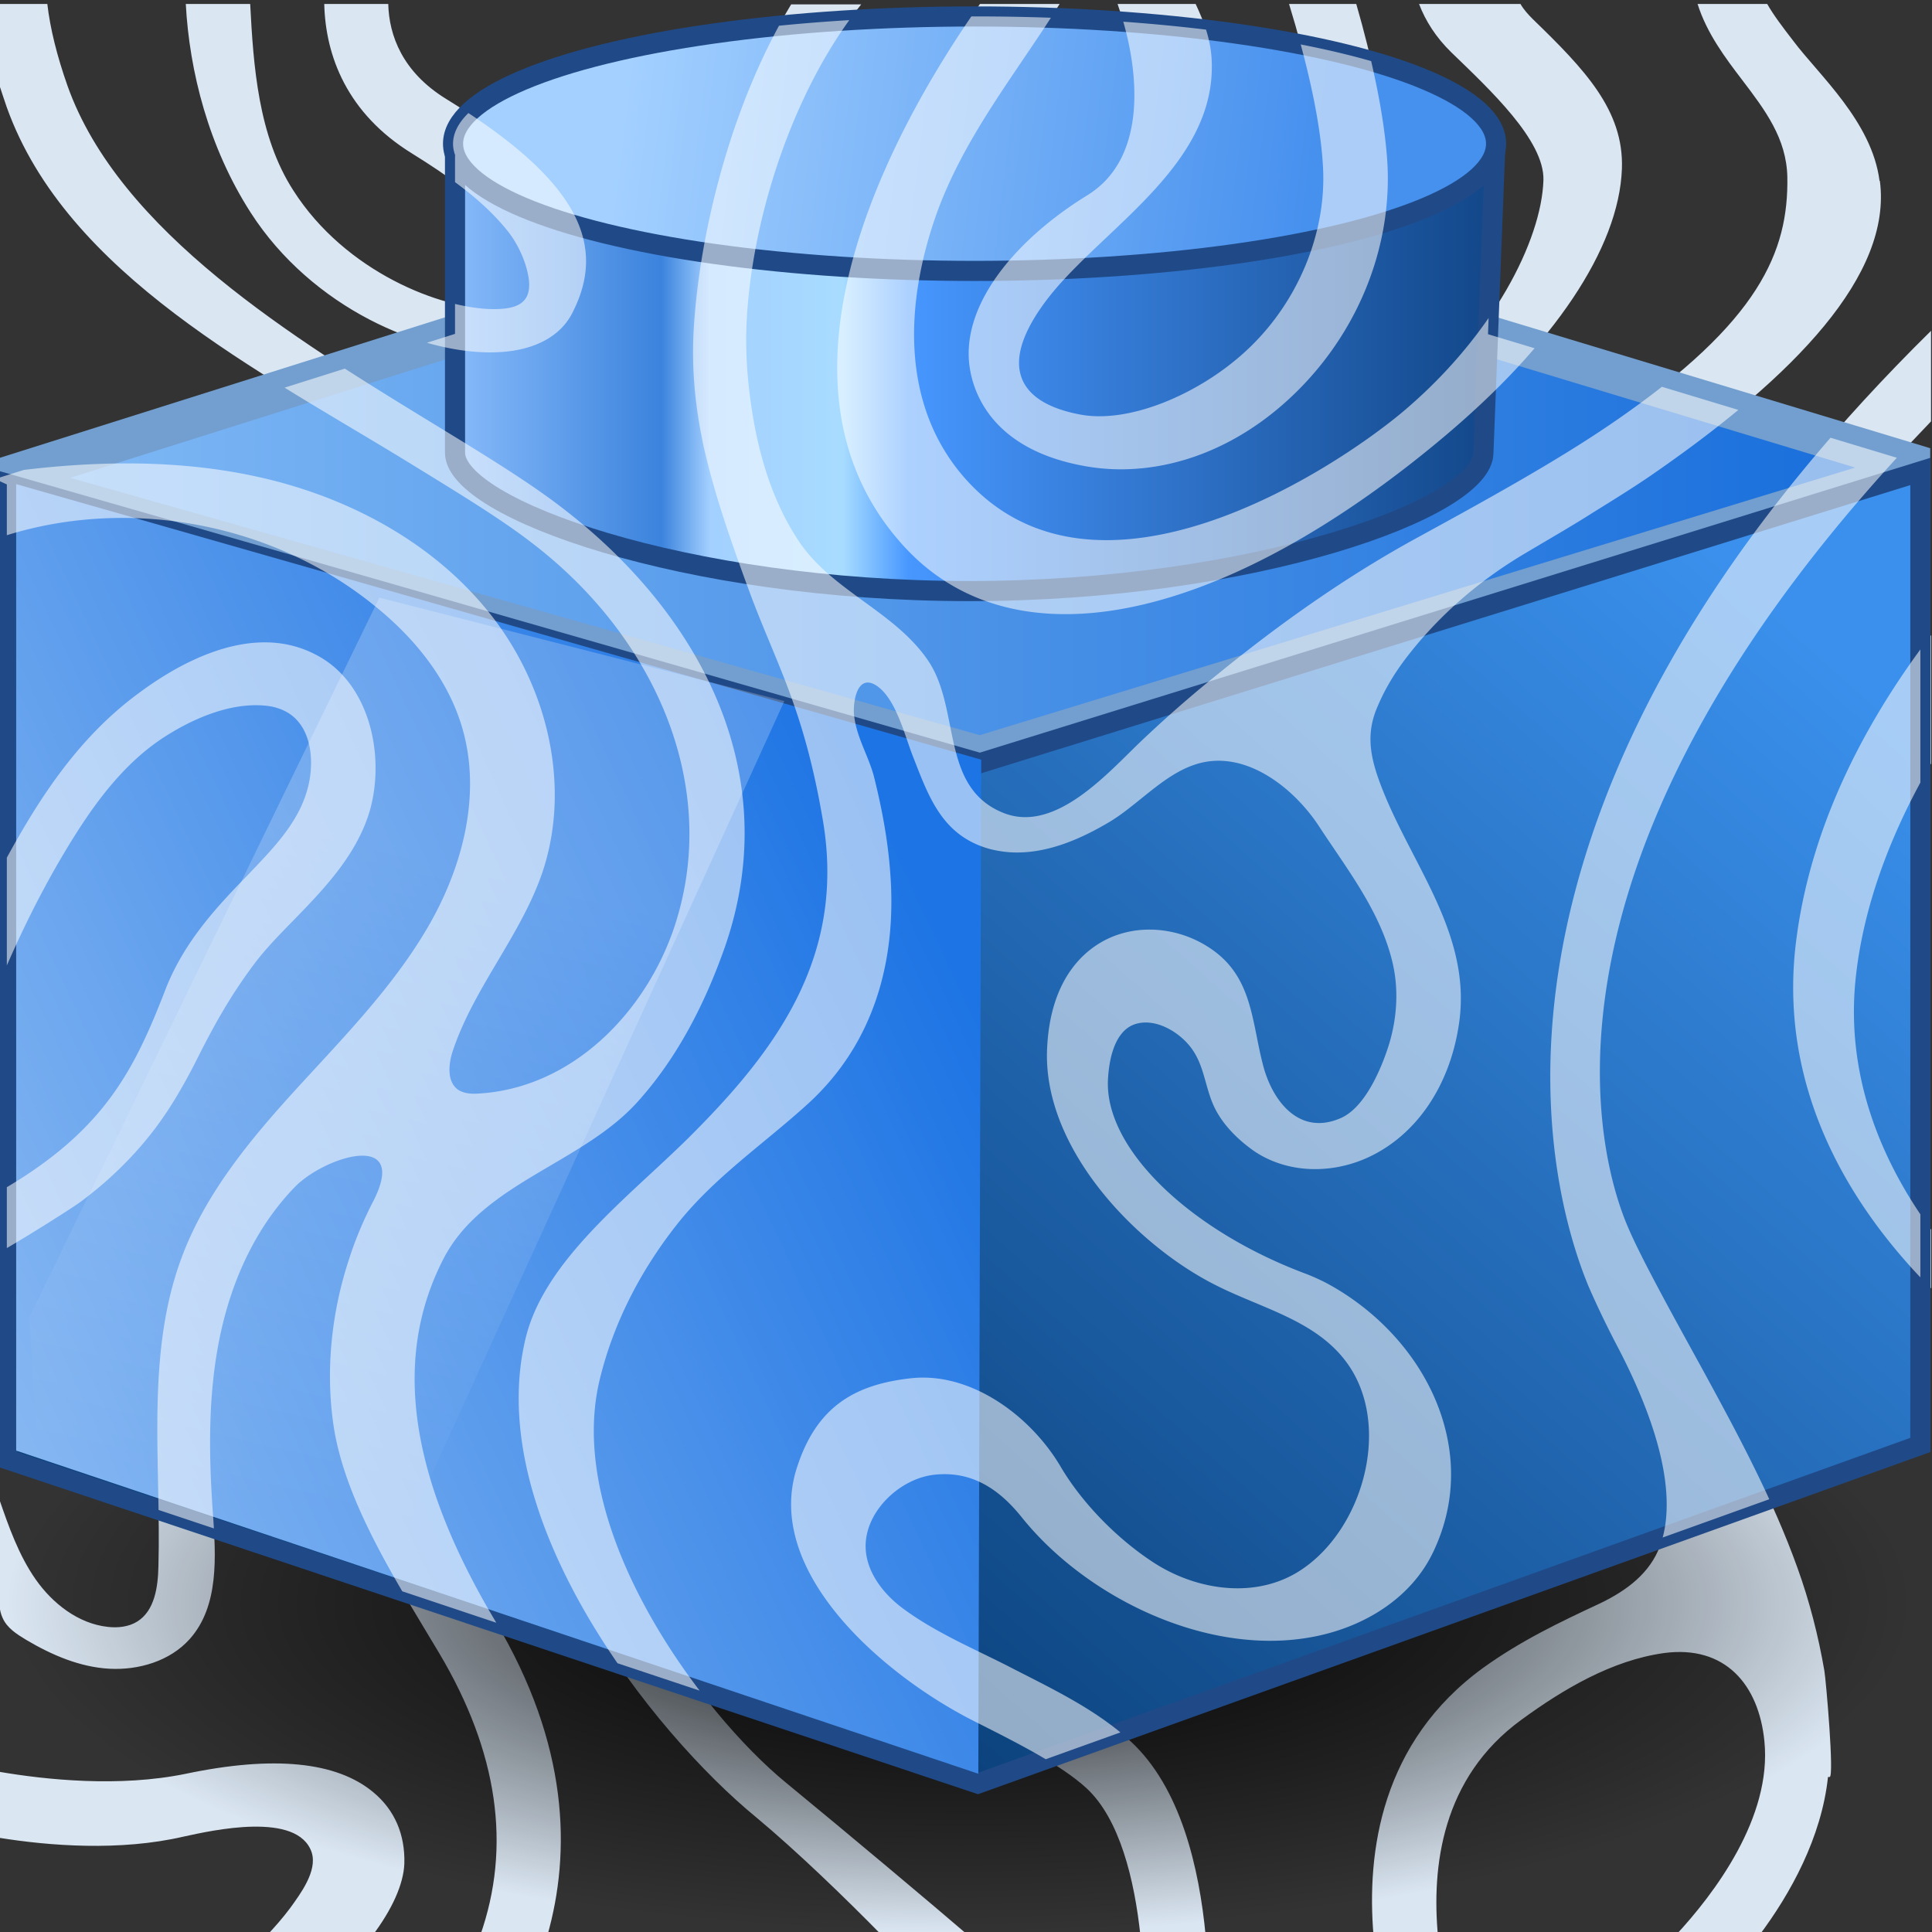 <?xml version="1.0" encoding="UTF-8" standalone="no"?>
<svg
   viewBox="0 0 48 48"
   version="1.1"
   id="svg14"
   sodipodi:docname="flow_block_end.svg"
   inkscape:version="1.4.2 (ebf0e940, 2025-05-08)"
   xmlns:inkscape="http://www.inkscape.org/namespaces/inkscape"
   xmlns:sodipodi="http://sodipodi.sourceforge.net/DTD/sodipodi-0.dtd"
   xmlns:xlink="http://www.w3.org/1999/xlink"
   xmlns="http://www.w3.org/2000/svg"
   xmlns:svg="http://www.w3.org/2000/svg">
  <rect x="0" y="0" width="48" height="48" fill="#333333" stroke="none"/>
  <sodipodi:namedview
     id="namedview14"
     pagecolor="#505050"
     bordercolor="#ffffff"
     borderopacity="1"
     inkscape:showpageshadow="0"
     inkscape:pageopacity="0"
     inkscape:pagecheckerboard="1"
     inkscape:deskcolor="#505050"
     inkscape:zoom="17.208333"
     inkscape:cx="26.615012"
     inkscape:cy="23.273608"
     inkscape:window-width="2040"
     inkscape:window-height="1219"
     inkscape:window-x="567"
     inkscape:window-y="25"
     inkscape:window-maximized="0"
     inkscape:current-layer="svg14" />
  <defs
     id="defs5">
    <radialGradient
       id="radial-gradient"
       cx="24"
       cy="24"
       fx="24"
       fy="24"
       r="24"
       gradientUnits="userSpaceOnUse">
      <stop
         offset="0"
         stop-color="#729fcf"
         id="stop1" />
      <stop
         offset=".5"
         stop-color="#3465a4"
         id="stop2" />
      <stop
         offset="1"
         stop-color="#153f7a"
         id="stop3" />
    </radialGradient>
    <radialGradient
       id="radial-gradient-2"
       cx="21.82"
       cy="27.02"
       fx="21.82"
       fy="27.02"
       r="33.1"
       gradientTransform="matrix(1, 0, 0, 1, 0, 0)"
       gradientUnits="userSpaceOnUse">
      <stop
         offset="0"
         stop-color="#fdfbdb"
         id="stop4" />
      <stop
         offset="1"
         stop-color="#fae63f"
         id="stop5" />
    </radialGradient>
    <radialGradient
       id="radial-gradient-3"
       r="33.1"
       xlink:href="#radial-gradient-2" />
    <radialGradient
       id="radial-gradient-4"
       r="33.1"
       xlink:href="#radial-gradient-2" />
    <radialGradient
       id="radial-gradient-5"
       cx="20.68"
       fx="20.68"
       r="33.08"
       xlink:href="#radial-gradient-2" />
    <radialGradient
       id="radial-gradient-6"
       r="33.1"
       xlink:href="#radial-gradient-2" />
    <radialGradient
       id="radial-gradient-7"
       r="33.1"
       xlink:href="#radial-gradient-2" />
    <radialGradient
       id="radial-gradient-8"
       r="33.1"
       xlink:href="#radial-gradient-2" />
    <linearGradient
       inkscape:collect="always"
       xlink:href="#linearGradient6829"
       id="linearGradient7664"
       x1="15.733"
       y1="7.942"
       x2="32.87"
       y2="10.949"
       gradientUnits="userSpaceOnUse"
       gradientTransform="matrix(0.991,0,0,1.427,-0.002,-9.787)" />
    <linearGradient
       id="linearGradient6829">
      <stop
         style="stop-color:#a3d0ff;stop-opacity:1;"
         offset="0"
         id="stop6831" />
      <stop
         style="stop-color:#4690ee;stop-opacity:1;"
         offset="1"
         id="stop6833" />
    </linearGradient>
    <linearGradient
       y2="8.929"
       x2="37.393"
       y1="8.929"
       x1="11.179"
       gradientTransform="matrix(1.005,0,0,-1.004,-0.178,17.771)"
       gradientUnits="userSpaceOnUse"
       id="linearGradient7565"
       xlink:href="#linearGradient6758-5"
       inkscape:collect="always" />
    <linearGradient
       id="linearGradient6758-5">
      <stop
         style="stop-color:#8bbdfb;stop-opacity:1;"
         offset="0"
         id="stop6760-5" />
      <stop
         id="stop6772-1"
         offset="0.204"
         style="stop-color:#3b83dd;stop-opacity:1;" />
      <stop
         id="stop6768-7"
         offset="0.25"
         style="stop-color:#a3d0ff;stop-opacity:1;" />
      <stop
         style="stop-color:#a8dcff;stop-opacity:1;"
         offset="0.375"
         id="stop6770-1" />
      <stop
         id="stop6766-1"
         offset="0.437"
         style="stop-color:#4797ff;stop-opacity:1;" />
      <stop
         style="stop-color:#114586;stop-opacity:1;"
         offset="1"
         id="stop6762-5" />
    </linearGradient>
    <linearGradient
       inkscape:collect="always"
       xlink:href="#linearGradient6804-4"
       id="linearGradient6810-1"
       x1="17.323"
       y1="10.667"
       x2="16.652"
       y2="34.345"
       gradientUnits="userSpaceOnUse"
       gradientTransform="matrix(0.717,0.15,0,0.717,-3.135,10.698)" />
    <linearGradient
       id="linearGradient6804-4">
      <stop
         style="stop-color:#ffffff;stop-opacity:0.216;"
         offset="0"
         id="stop6806-2" />
      <stop
         style="stop-color:#ffffff;stop-opacity:0;"
         offset="1"
         id="stop6808-3" />
    </linearGradient>
    <linearGradient
       inkscape:collect="always"
       xlink:href="#linearGradient7500"
       id="linearGradient7506"
       x1="0.714"
       y1="16.911"
       x2="24.536"
       y2="28.089"
       gradientUnits="userSpaceOnUse"
       gradientTransform="matrix(1.003,0,0,-1.003,-0.387,53.098)" />
    <linearGradient
       id="linearGradient7500">
      <stop
         style="stop-color:#86b7f2;stop-opacity:1;"
         offset="0"
         id="stop7502" />
      <stop
         style="stop-color:#1d74e4;stop-opacity:1;"
         offset="1"
         id="stop7504" />
    </linearGradient>
    <linearGradient
       inkscape:collect="always"
       xlink:href="#linearGradient7510"
       id="linearGradient7516"
       x1="24.734"
       y1="8.905"
       x2="47.825"
       y2="34.833"
       gradientUnits="userSpaceOnUse"
       gradientTransform="matrix(1.003,0,0,-1.003,-0.387,53.098)" />
    <linearGradient
       id="linearGradient7510">
      <stop
         style="stop-color:#0c437e;stop-opacity:1;"
         offset="0"
         id="stop7512" />
      <stop
         style="stop-color:#3a90ec;stop-opacity:1;"
         offset="1"
         id="stop7514" />
    </linearGradient>
    <linearGradient
       inkscape:collect="always"
       xlink:href="#linearGradient6829-4"
       id="linearGradient7654"
       x1="-0.163"
       y1="16.75"
       x2="48.449"
       y2="16.75"
       gradientUnits="userSpaceOnUse"
       gradientTransform="matrix(1.004,0,0,1,-0.341,-5.172)" />
    <linearGradient
       id="linearGradient6829-4">
      <stop
         style="stop-color:#83bbf6;stop-opacity:1;"
         offset="0"
         id="stop6831-8" />
      <stop
         style="stop-color:#146bda;stop-opacity:1;"
         offset="1"
         id="stop6833-8" />
    </linearGradient>
    <radialGradient
       inkscape:collect="always"
       xlink:href="#linearGradient7668"
       id="radialGradient7674"
       cx="24.345"
       cy="39.59"
       fx="24.345"
       fy="39.59"
       r="23.385"
       gradientTransform="matrix(1.014,0,0,0.351,-0.807,25.928)"
       gradientUnits="userSpaceOnUse" />
    <linearGradient
       inkscape:collect="always"
       id="linearGradient7668">
      <stop
         style="stop-color:#000000;stop-opacity:1;"
         offset="0"
         id="stop7670" />
      <stop
         style="stop-color:#000000;stop-opacity:0;"
         offset="1"
         id="stop7672" />
    </linearGradient>
  </defs>
  <path
     id="path12"
     style="isolation:isolate;fill:#dae6f2;fill-opacity:1;font-variation-settings:normal;opacity:1;vector-effect:none;stroke-width:1;stroke-linecap:butt;stroke-linejoin:miter;stroke-miterlimit:4;stroke-dasharray:none;stroke-dashoffset:0;stroke-opacity:1;-inkscape-stroke:none;stop-color:#000000;stop-opacity:1"
     d="m 46.116,24.189 c -0.31,2.59 0.7,4.77 1.86,6.36 v 1.46 c -1.79,-1.8 -3.82,-4.73 -3.36,-8.57 0.37,-3.08 1.88,-5.72 3.36,-7.66 v 3.19 c -0.9,1.55 -1.64,3.34 -1.86,5.22 z m 1.86,-15.97 c -4.67,4.6 -7.64,9.3 -8.86,13.99 -1.29,4.97 -0.18,8.47 0.35,9.75 0.2,0.46 0.43,0.94 0.69,1.44 1.13,2.14 1.5,3.86 1.09,5 -0.25,0.69 -0.84,1.12 -1.48,1.43 -1.03,0.48 -1.99,0.94 -2.92,1.61 -2.53,1.84 -2.9,4.57 -2.72,6.66 h 1.6 c -0.16,-1.71 0.09,-3.93 2.07,-5.37 1.04,-0.76 2.25,-1.48 3.55,-1.66 1.51,-0.2 2.35,0.78 2.49,2.19 0.19,1.89 -1.24,3.79 -2.22,4.84 h 2.08 c 0.79,-1.05 1.56,-2.45 1.72,-3.95 h 0.04 c 0.12,0.01 -0.09,-2.41 -0.13,-2.64 -0.15,-0.87 -0.37,-1.73 -0.67,-2.56 -0.6,-1.67 -1.44,-3.24 -2.29,-4.8 -0.55,-1.01 -1.59,-2.86 -1.94,-3.71 -0.7,-1.66 -2.89,-9.13 7.55,-19.97 z m -9.89,-7.74 c -0.12,-0.12 -0.23,-0.24 -0.31,-0.38 h -2.52 c 0.16,0.42 0.42,0.83 0.8,1.2 0.96,0.93 2.32,2.19 2.29,3.18 -0.05,1.5 -1.25,3.86 -3.49,5.75 -1.73,1.45 -7.58,5.29 -10.84,1.7 -1.67,-1.85 -1.53,-4.43 -0.74,-6.64 0.71,-1.95 1.99,-3.49 3.05,-5.19 h -1.98 c -2.55,3.62 -5.43,9.56 -1.91,13.45 2.85,3.15 8.14,1.78 13.49,-2.74 2.64,-2.23 4.3,-4.62 4.37,-6.62 0.05,-1.45 -0.93,-2.47 -2.21,-3.71 z m 8.61,4.01 c -0.19,-1.47 -1.51,-2.63 -2.14,-3.47 -0.27,-0.35 -0.49,-0.64 -0.65,-0.92 h -1.73 c 0.23,0.73 0.69,1.34 1.11,1.89 0.57,0.75 1.1,1.45 1.12,2.41 0.03,1.85 -0.69,3.59 -4.29,6.07 -1.39,0.96 -3.17,1.94 -4.89,2.88 -1.76,0.96 -3.4,2.12 -4.96,3.39 -0.66,0.53 -1.3,1.09 -1.91,1.67 -0.82,0.78 -2.13,2.3 -3.42,1.79 -1.59,-0.63 -1.06,-2.58 -1.88,-3.79 -0.83,-1.22 -2.37,-1.72 -3.2,-2.95 -0.63,-0.94 -0.98,-2.06 -1.16,-3.17 -0.13,-0.8 -0.19,-1.61 -0.14,-2.42 0.15,-2.51 1.15,-5.64 2.84,-7.76 h -1.74 c -1.52,2.52 -2.28,5.72 -2.42,8.06 -0.06,1.01 0.04,1.94 0.23,2.85 0,0.01 0.01,0.03 0.01,0.05 0.26,1.17 0.66,2.31 1.11,3.54 0.67,1.84 1.38,2.94 1.86,5.79 0.57,3.4 -1.19,5.74 -3.37,7.9 -1.47,1.45 -3.53,3 -4.01,4.92 -1.11,4.49 3.18,9.85 5.72,11.93 1.02,0.85 2.23,2.02 3.15,2.96 h 2.15 c -0.93,-0.8 -2.99,-2.53 -4.56,-3.82 -2.1,-1.72 -5.54,-6.32 -4.62,-10.04 0.34,-1.39 1.01,-2.68 1.89,-3.8 0.93,-1.19 2.16,-2.01 3.27,-3.02 1.65,-1.5 2.22,-3.57 2.05,-5.76 -0.06,-0.81 -0.21,-1.61 -0.41,-2.4 -0.13,-0.48 -0.41,-0.93 -0.48,-1.44 -0.05,-0.29 0.03,-1.06 0.49,-0.83 0.52,0.27 0.76,1.27 0.96,1.78 0.4,1.02 0.73,2 1.94,2.32 0.21,0.05 0.42,0.08 0.65,0.08 0.82,0 1.61,-0.35 2.3,-0.76 0.7,-0.42 1.33,-1.16 2.11,-1.42 1.23,-0.42 2.47,0.57 3.1,1.54 0.7,1.07 1.54,2.13 1.83,3.41 0.16,0.71 0.09,1.47 -0.15,2.16 -0.19,0.55 -0.58,1.44 -1.17,1.68 -1,0.42 -1.66,-0.41 -1.9,-1.3 -0.28,-1.05 -0.26,-2.12 -1.18,-2.83 -0.74,-0.57 -1.77,-0.74 -2.63,-0.36 -0.54,0.24 -1.47,0.91 -1.56,2.73 -0.13,2.49 2.21,4.9 4.17,5.89 1.21,0.62 2.67,0.91 3.41,2.14 0.92,1.54 0.23,3.91 -1.22,4.91 -1.12,0.78 -2.63,0.56 -3.72,-0.15 -0.89,-0.58 -1.77,-1.47 -2.31,-2.39 -0.74,-1.25 -2.21,-2.34 -3.69,-2.19 -1.41,0.15 -2.36,0.7 -2.85,2.2 -0.87,2.61 2.17,5.21 4.43,6.34 1.05,0.53 2.13,1.07 2.76,1.65 0.82,0.76 1.19,2.26 1.34,3.68 h 1.62 c -0.16,-1.7 -0.62,-3.7 -1.87,-4.85 -0.89,-0.82 -2.01,-1.33 -3.07,-1.88 -0.87,-0.44 -1.81,-0.84 -2.6,-1.43 -0.49,-0.37 -0.9,-0.91 -0.91,-1.52 -0.01,-0.89 0.86,-1.7 1.71,-1.79 0.93,-0.1 1.61,0.36 2.17,1.06 1.59,1.98 4.54,3.42 7.11,2.99 1.29,-0.21 2.55,-0.93 3.12,-2.15 0.49,-1.04 0.54,-2.1 0.28,-3.08 -0.39,-1.49 -1.5,-2.8 -2.92,-3.57 -0.17,-0.09 -0.35,-0.17 -0.53,-0.24 -2.87,-1.07 -5.01,-3.1 -4.92,-4.83 0.04,-0.71 0.25,-1.19 0.61,-1.35 0.54,-0.23 1.22,0.19 1.51,0.64 0.26,0.39 0.3,0.87 0.48,1.3 0.18,0.44 0.54,0.82 0.91,1.1 0.76,0.59 1.85,0.7 2.83,0.3 1.28,-0.53 2.17,-1.81 2.39,-3.43 0.31,-2.3 -1.34,-4.06 -2.04,-6.12 -0.2,-0.6 -0.25,-1.12 0.01,-1.71 0.21,-0.5 0.5,-0.95 0.84,-1.37 0.79,-0.99 1.79,-1.83 2.89,-2.47 0.57,-0.34 1.13,-0.66 1.63,-0.98 0.5,-0.31 1,-0.62 1.45,-0.93 3.58,-2.47 5.97,-4.98 5.67,-7.3 z m -14.79,5.53 c -1.21,1.07 -2.64,1.64 -4.06,1.64 -0.32,0 -0.65,-0.03 -0.96,-0.09 -2.11,-0.4 -2.65,-1.65 -2.78,-2.36 -0.29,-1.57 1.09,-3.24 2.91,-4.36 1.59,-0.98 1.25,-3.34 0.75,-4.75 h 1.94 c 0.21,0.45 0.38,0.9 0.4,1.42 0.1,2.49 -2.49,4.02 -3.9,5.68 -0.42,0.5 -1,1.33 -0.87,2.02 0.1,0.54 0.6,0.91 1.5,1.08 1.22,0.23 2.9,-0.5 4.01,-1.48 1.36,-1.19 2.13,-3 2.02,-4.71 -0.07,-1.18 -0.41,-2.61 -0.84,-4.01 h 1.67 c 0.39,1.35 0.69,2.73 0.77,3.91 0.14,2.23 -0.82,4.47 -2.56,6.01 z m -13.9,13.52 c -0.49,1.39 -1.17,2.73 -2.16,3.83 -1.39,1.55 -3.86,2.02 -4.83,3.91 -1.27,2.47 -0.85,5.4 1.28,8.98 1.85,3.1 1.89,5.77 1.3,7.84 h -1.67 c 0.79,-2.23 0.44,-4.58 -1.01,-7.02 -1.01,-1.7 -2.37,-3.76 -2.64,-5.73 -0.19,-1.37 -0.03,-2.78 0.4,-4.08 0.16,-0.5 0.37,-0.99 0.61,-1.45 0.87,-1.74 -1.22,-1.09 -1.96,-0.33 -1,1.03 -1.6,2.39 -1.88,3.8 -0.28,1.41 -0.26,2.85 -0.16,4.28 0.08,1.09 0.16,2.33 -0.57,3.15 -0.49,0.55 -1.27,0.78 -2,0.74 -0.73,-0.04 -1.43,-0.34 -2.07,-0.72 -0.23,-0.14 -0.47,-0.29 -0.58,-0.54 -0.09,-0.19 -0.09,-0.41 -0.09,-0.62 v -2.35 c 0.24,0.7 0.49,1.41 0.91,2.01 0.42,0.6 1.06,1.1 1.79,1.18 0.25,0.03 0.52,0 0.73,-0.13 0.44,-0.27 0.52,-0.87 0.53,-1.38 0.07,-2.56 -0.32,-5.21 0.56,-7.62 0.59,-1.62 1.72,-2.98 2.88,-4.25 1.16,-1.27 2.38,-2.51 3.25,-4 0.87,-1.49 1.34,-3.3 0.86,-4.95 -0.36,-1.24 -1.22,-2.28 -2.23,-3.08 -2.56,-2.05 -6.17,-2.69 -9.28,-1.65 l -0.02,-1.6 c 2.22,-0.32 4.5,-0.38 6.67,0.14 2.17,0.52 4.25,1.66 5.62,3.44 1.37,1.78 1.94,4.21 1.23,6.33 -0.53,1.56 -1.69,2.85 -2.22,4.42 -0.12,0.35 -0.16,0.81 0.15,1 0.14,0.08 0.31,0.09 0.47,0.08 2.31,-0.13 4.12,-1.97 4.85,-4.06 1.21,-3.51 -0.42,-7.26 -3.51,-9.62 -0.76,-0.59 -1.81,-1.23 -3.03,-1.98 C 6.486,9.239 1.656,6.829 0.166,2.659 c -0.07,-0.2 -0.13,-0.39 -0.19,-0.57 V 0.099 H 1.176 c 0.07,0.61 0.24,1.29 0.5,2.03 1.29,3.63 5.63,6.28 9.11,8.41 1.26,0.77 2.34,1.43 3.17,2.07 3.4,2.6 5.57,6.57 4.05,10.93 z M 6.226,5.279 c -1.04,-1.62 -1.52,-3.5 -1.61,-5.18 h 1.6 c 0.08,1.54 0.2,3.28 1.07,4.63 1.3,2.04 3.69,2.95 4.98,2.95 0.55,0 0.95,-0.13 0.87,-0.75 -0.06,-0.42 -0.27,-0.88 -0.54,-1.21 -0.63,-0.78 -1.5,-1.37 -2.35,-1.9 -1.63,-1 -2.16,-2.44 -2.19,-3.72 h 1.59 c 0.02,0.78 0.35,1.69 1.44,2.36 3.19,1.96 4.04,3.56 3.13,5.32 -0.3,0.59 -0.96,0.93 -1.84,0.97 -1.86,0.09 -4.63,-1.1 -6.15,-3.47 z M 10.046,46.299 c -0.02,0.52 -0.31,1.15 -0.8,1.8 h -2.63 c 0.21,-0.22 0.41,-0.45 0.59,-0.69 0.26,-0.36 0.68,-0.92 0.54,-1.38 -0.34,-1.04 -2.49,-0.55 -3.18,-0.4 -1.59,0.37 -3.35,0.23 -4.59,0.03 v -1.64 c 1.17,0.2 2.99,0.39 4.64,0.05 2.19,-0.46 3.75,-0.3 4.66,0.46 0.53,0.44 0.79,1.05 0.77,1.77 z m -0.85,-26.19 c -0.31,1.09 -1.1,1.93 -1.87,2.72 -0.35,0.36 -0.71,0.72 -1.01,1.12 -0.62,0.83 -1.02,1.56 -1.48,2.48 -0.32,0.62 -0.67,1.22 -1.1,1.76 -0.5,0.63 -1.08,1.18 -1.71,1.65 -0.15,0.12 -1.34,0.88 -2.05,1.28 v -1.51 c 2.6,-1.49 3.35,-3 4.14,-5.04 0.47,-1.2 1.31,-2.08 2.06,-2.85 0.56,-0.59 1.18,-1.21 1.43,-2 0.19,-0.57 0.2,-1.4 -0.26,-1.86 -0.21,-0.21 -0.5,-0.31 -0.79,-0.33 -0.86,-0.07 -1.77,0.33 -2.47,0.78 -0.87,0.56 -1.54,1.39 -2.1,2.25 -0.79,1.22 -1.45,2.54 -2.01,3.88 v -2.77 c 0.89,-1.68 1.9,-3.29 3.46,-4.44 1.22,-0.91 2.94,-1.74 4.42,-0.96 1.33,0.69 1.71,2.49 1.34,3.84 z" />
  <ellipse
     style="color:#000000;display:inline;overflow:visible;visibility:visible;fill:url(#radialGradient7674);fill-opacity:1;fill-rule:nonzero;stroke:none;stroke-width:0.5;stroke-linecap:butt;stroke-linejoin:bevel;stroke-miterlimit:4;stroke-dasharray:none;stroke-dashoffset:0;stroke-opacity:1;marker:none;enable-background:accumulate"
     id="path7666"
     cx="23.879"
     cy="39.823"
     rx="23.713"
     ry="8.207" />
  <path
     id="path7493"
     style="fill:url(#linearGradient7654);fill-opacity:1;stroke:#729fcf;stroke-width:1;stroke-linecap:butt;stroke-linejoin:bevel;stroke-miterlimit:4;stroke-dasharray:none;stroke-opacity:1"
     d="M 24.348,18.786 -0.002,11.898 23.847,4.371 47.811,11.614 Z"
     inkscape:connector-curvature="0"
     sodipodi:nodetypes="ccccc" />
  <path
     style="fill:url(#linearGradient7516);fill-opacity:1;stroke:#204a87;stroke-width:0.5;stroke-linecap:butt;stroke-linejoin:miter;stroke-miterlimit:4;stroke-dasharray:none;stroke-opacity:1"
     d="M 0.171,36.254 24.295,44.312 47.711,35.899 V 11.713 L 24.346,18.96 0.171,12.017 Z"
     id="path6977"
     inkscape:connector-curvature="0"
     sodipodi:nodetypes="ccccccc" />
  <path
     style="fill:url(#linearGradient7506);fill-opacity:1;stroke:none"
     d="m 0.402,12.028 0,24.012 23.904,8.028 0.072,-25.194 z"
     id="path7498"
     inkscape:connector-curvature="0"
     sodipodi:nodetypes="ccccc" />
  <path
     style="fill:url(#linearGradient6810-1);fill-opacity:1;stroke:none"
     d="M 0.972,36.696 0.729,32.729 9.425,14.849 19.487,17.418 9.566,39.173 Z"
     id="path6802"
     inkscape:connector-curvature="0"
     sodipodi:nodetypes="cccccc" />
  <path
     style="color:#000000;display:inline;overflow:visible;visibility:visible;fill:url(#linearGradient7565);fill-opacity:1;fill-rule:nonzero;stroke:#204a87;stroke-width:0.5;stroke-linecap:butt;stroke-linejoin:miter;stroke-miterlimit:4;stroke-dashoffset:0;stroke-opacity:1;marker:none;enable-background:accumulate"
     d="m 11.305,11.248 c 0,1.386 5.719,3.437 12.775,3.437 7.055,0 12.775,-2.052 12.775,-3.437 L 37.141,3.865 H 11.305 Z"
     id="path6751"
     inkscape:connector-curvature="0"
     sodipodi:nodetypes="sscccs" />
  <ellipse
     style="color:#000000;display:inline;overflow:visible;visibility:visible;fill:url(#linearGradient7664);fill-opacity:1;stroke:#204a87;stroke-width:0.5;stroke-linecap:butt;stroke-linejoin:bevel;stroke-miterlimit:4;stroke-dasharray:none;stroke-dashoffset:0;stroke-opacity:1;marker:none;enable-background:accumulate"
     id="path7656"
     cx="24.213"
     cy="3.57"
     rx="12.957"
     ry="3.161" />
  <path
     id="path1"
     style="fill:#ffffff;fill-opacity:0.553;stroke:none;stroke-width:1;stroke-linecap:butt;stroke-linejoin:bevel;stroke-miterlimit:4;stroke-dasharray:none;stroke-opacity:1"
     d="M 24.133 0.408 C 21.641 4.05 19.014 9.768 22.436 13.549 C 25.286 16.699 30.576 15.329 35.926 10.809 C 36.765 10.1 37.506 9.376 38.127 8.652 L 36.969 8.303 L 36.984 7.9 C 36.435 8.696 35.723 9.497 34.855 10.229 C 33.125 11.679 27.276 15.52 24.016 11.93 C 22.346 10.08 22.487 7.499 23.277 5.289 C 23.939 3.471 25.097 2.009 26.109 0.441 A 12.957 3.161 0 0 0 24.213 0.408 A 12.957 3.161 0 0 0 24.133 0.408 z M 21.1 0.5 A 12.957 3.161 0 0 0 19.354 0.639 C 18.035 3.066 17.367 5.991 17.236 8.17 C 17.176 9.18 17.277 10.11 17.467 11.02 L 17.467 11.021 L 17.467 11.023 C 17.469 11.034 17.477 11.051 17.477 11.068 C 17.737 12.238 18.136 13.379 18.586 14.609 C 19.256 16.449 19.967 17.548 20.447 20.398 C 21.017 23.798 19.256 26.139 17.076 28.299 C 15.606 29.749 13.546 31.299 13.066 33.219 C 12.403 35.904 13.67 38.9 15.34 41.32 L 15.34 41.322 L 17.381 42.002 C 15.727 39.83 14.268 36.829 14.906 34.25 C 15.246 32.86 15.917 31.569 16.797 30.449 C 17.727 29.259 18.956 28.44 20.066 27.43 C 21.716 25.93 22.287 23.86 22.117 21.67 C 22.057 20.86 21.907 20.06 21.707 19.27 C 21.577 18.79 21.297 18.34 21.227 17.83 C 21.177 17.54 21.257 16.77 21.717 17 C 22.237 17.27 22.476 18.269 22.676 18.779 C 23.076 19.799 23.407 20.78 24.617 21.1 C 24.827 21.15 25.036 21.18 25.266 21.18 C 26.086 21.18 26.876 20.83 27.566 20.42 C 28.266 20 28.896 19.26 29.676 19 C 30.906 18.58 32.147 19.569 32.777 20.539 C 33.477 21.609 34.315 22.669 34.605 23.949 C 34.765 24.659 34.697 25.419 34.457 26.109 C 34.267 26.659 33.877 27.549 33.287 27.789 C 32.287 28.209 31.627 27.38 31.387 26.49 C 31.107 25.44 31.127 24.37 30.207 23.66 C 29.467 23.09 28.436 22.919 27.576 23.299 C 27.036 23.539 26.106 24.209 26.016 26.029 C 25.886 28.519 28.226 30.93 30.186 31.92 C 31.396 32.54 32.856 32.829 33.596 34.059 C 34.516 35.599 33.827 37.969 32.377 38.969 C 31.257 39.749 29.746 39.528 28.656 38.818 C 27.766 38.238 26.886 37.35 26.346 36.43 C 25.606 35.18 24.136 34.09 22.656 34.24 C 21.246 34.39 20.297 34.939 19.807 36.439 C 18.937 39.049 21.976 41.649 24.236 42.779 C 24.838 43.083 25.45 43.391 25.98 43.707 C 25.981 43.707 25.982 43.707 25.982 43.707 L 27.836 43.041 C 26.992 42.346 25.978 41.878 25.016 41.379 C 24.146 40.939 23.206 40.539 22.416 39.949 C 21.926 39.579 21.516 39.04 21.506 38.43 C 21.496 37.54 22.367 36.729 23.217 36.639 C 24.147 36.539 24.827 36.999 25.387 37.699 C 26.977 39.679 29.926 41.119 32.496 40.689 C 33.786 40.479 35.047 39.759 35.617 38.539 C 36.107 37.499 36.156 36.439 35.896 35.459 C 35.506 33.969 34.397 32.659 32.977 31.889 C 32.807 31.799 32.627 31.718 32.447 31.648 C 29.577 30.578 27.437 28.548 27.527 26.818 C 27.567 26.108 27.777 25.629 28.137 25.469 C 28.677 25.239 29.356 25.659 29.646 26.109 C 29.906 26.499 29.947 26.98 30.127 27.41 C 30.307 27.85 30.667 28.23 31.037 28.51 C 31.797 29.1 32.887 29.209 33.867 28.809 C 35.147 28.279 36.036 26.999 36.256 25.379 C 36.566 23.079 34.917 21.32 34.217 19.26 C 34.017 18.66 33.967 18.139 34.227 17.549 C 34.437 17.049 34.726 16.6 35.066 16.18 C 35.856 15.19 36.857 14.349 37.957 13.709 C 38.527 13.369 39.086 13.049 39.586 12.729 C 40.086 12.419 40.587 12.109 41.037 11.799 C 41.816 11.261 42.538 10.723 43.189 10.184 L 41.289 9.609 C 40.937 9.887 40.548 10.172 40.117 10.469 C 38.727 11.429 36.947 12.41 35.227 13.35 C 33.467 14.31 31.826 15.47 30.266 16.74 C 29.606 17.27 28.965 17.83 28.355 18.41 C 27.535 19.19 26.226 20.709 24.936 20.199 C 23.346 19.569 23.877 17.62 23.057 16.41 C 22.227 15.19 20.685 14.689 19.855 13.459 C 19.225 12.519 18.877 11.399 18.697 10.289 C 18.567 9.489 18.507 8.679 18.557 7.869 C 18.698 5.509 19.589 2.601 21.1 0.5 z M 27.908 0.539 C 28.315 1.959 28.45 3.966 27.016 4.85 C 25.196 5.97 23.815 7.639 24.105 9.209 C 24.235 9.919 24.777 11.168 26.887 11.568 C 27.197 11.628 27.526 11.66 27.846 11.66 C 29.266 11.66 30.696 11.09 31.906 10.02 C 33.646 8.48 34.607 6.24 34.467 4.01 C 34.415 3.242 34.269 2.391 34.066 1.518 A 12.957 3.161 0 0 0 32.316 1.104 C 32.603 2.168 32.814 3.211 32.867 4.109 C 32.977 5.819 32.206 7.628 30.846 8.818 C 29.736 9.798 28.056 10.529 26.836 10.299 C 25.936 10.129 25.436 9.759 25.336 9.219 C 25.206 8.529 25.787 7.699 26.207 7.199 C 27.617 5.539 30.205 4.01 30.105 1.52 C 30.095 1.242 30.042 0.984 29.963 0.736 A 12.957 3.161 0 0 0 27.908 0.539 z M 11.637 2.809 A 12.957 3.161 0 0 0 11.256 3.57 A 12.957 3.161 0 0 0 11.312 3.865 L 11.305 3.865 L 11.305 4.525 C 11.782 4.876 12.229 5.265 12.596 5.719 C 12.866 6.049 13.077 6.51 13.137 6.93 C 13.217 7.55 12.816 7.68 12.266 7.68 C 11.989 7.68 11.662 7.637 11.305 7.551 L 11.305 8.295 L 10.607 8.516 C 11.238 8.697 11.845 8.776 12.377 8.75 C 13.257 8.71 13.917 8.369 14.217 7.779 C 15.072 6.125 14.373 4.612 11.637 2.809 z M 8.568 9.158 L 7.07 9.631 C 8.133 10.287 9.199 10.904 10.186 11.51 C 11.406 12.26 12.457 12.9 13.217 13.49 C 16.307 15.85 17.937 19.599 16.727 23.109 C 15.997 25.199 14.187 27.04 11.877 27.17 C 11.717 27.18 11.546 27.17 11.406 27.09 C 11.096 26.9 11.136 26.44 11.256 26.09 C 11.786 24.52 12.947 23.23 13.477 21.67 C 14.187 19.55 13.616 17.12 12.246 15.34 C 10.876 13.56 8.797 12.418 6.627 11.898 C 4.666 11.429 2.615 11.433 0.6 11.674 L 0.596 11.674 L -0.041 11.875 L -0.041 11.938 L 0.17 12.035 L 0.17 13.297 C 3.235 12.346 6.749 13.002 9.256 15.01 C 10.266 15.81 11.126 16.85 11.486 18.09 C 11.966 19.74 11.497 21.549 10.627 23.039 C 9.757 24.529 8.537 25.769 7.377 27.039 C 6.217 28.309 5.086 29.669 4.496 31.289 C 3.775 33.263 3.907 35.399 3.939 37.514 L 5.314 37.973 C 5.306 37.837 5.297 37.701 5.287 37.568 C 5.187 36.138 5.167 34.699 5.447 33.289 C 5.727 31.879 6.326 30.52 7.326 29.49 C 8.066 28.73 10.157 28.078 9.287 29.818 C 9.047 30.278 8.836 30.77 8.676 31.27 C 8.246 32.57 8.087 33.98 8.277 35.35 C 8.47 36.754 9.216 38.203 9.994 39.535 L 12.33 40.316 C 12.319 40.298 12.308 40.279 12.297 40.26 C 10.167 36.68 9.746 33.749 11.016 31.279 C 11.986 29.389 14.456 28.919 15.846 27.369 C 16.836 26.269 17.516 24.929 18.006 23.539 C 19.526 19.179 17.357 15.209 13.957 12.609 C 13.127 11.969 12.047 11.309 10.787 10.539 C 10.073 10.102 9.321 9.643 8.568 9.158 z M 45.479 10.875 C 42.232 14.621 40.103 18.418 39.117 22.209 C 37.827 27.179 38.937 30.679 39.467 31.959 C 39.667 32.419 39.896 32.898 40.156 33.398 C 41.222 35.417 41.612 37.062 41.309 38.199 L 43.957 37.248 C 43.474 36.194 42.923 35.168 42.367 34.148 C 41.817 33.138 40.776 31.289 40.426 30.439 C 39.745 28.826 37.658 21.723 47.127 11.373 L 45.479 10.875 z M 6.422 15.963 C 5.351 16.016 4.274 16.603 3.436 17.229 C 1.987 18.296 1.014 19.76 0.17 21.309 L 0.17 23.986 C 0.687 22.802 1.286 21.641 1.986 20.559 C 2.546 19.699 3.216 18.869 4.086 18.309 C 4.786 17.859 5.697 17.459 6.557 17.529 C 6.847 17.549 7.136 17.649 7.346 17.859 C 7.806 18.319 7.795 19.149 7.605 19.719 C 7.355 20.509 6.736 21.129 6.176 21.719 C 5.426 22.489 4.587 23.368 4.117 24.568 C 3.347 26.557 2.614 28.042 0.17 29.496 L 0.17 31.008 C 0.884 30.592 1.89 29.949 2.027 29.84 C 2.657 29.37 3.236 28.819 3.736 28.189 C 4.166 27.649 4.516 27.05 4.836 26.43 C 5.296 25.51 5.696 24.779 6.316 23.949 C 6.616 23.549 6.976 23.19 7.326 22.83 C 8.096 22.04 8.887 21.199 9.197 20.109 C 9.567 18.759 9.185 16.96 7.855 16.27 C 7.393 16.026 6.909 15.939 6.422 15.963 z M 47.711 16.135 C 46.32 18.037 44.965 20.544 44.617 23.439 C 44.18 27.091 45.993 29.92 47.711 31.736 L 47.711 30.17 C 46.668 28.62 45.831 26.579 46.117 24.189 C 46.315 22.498 46.933 20.88 47.711 19.443 L 47.711 16.135 z " />
</svg>
